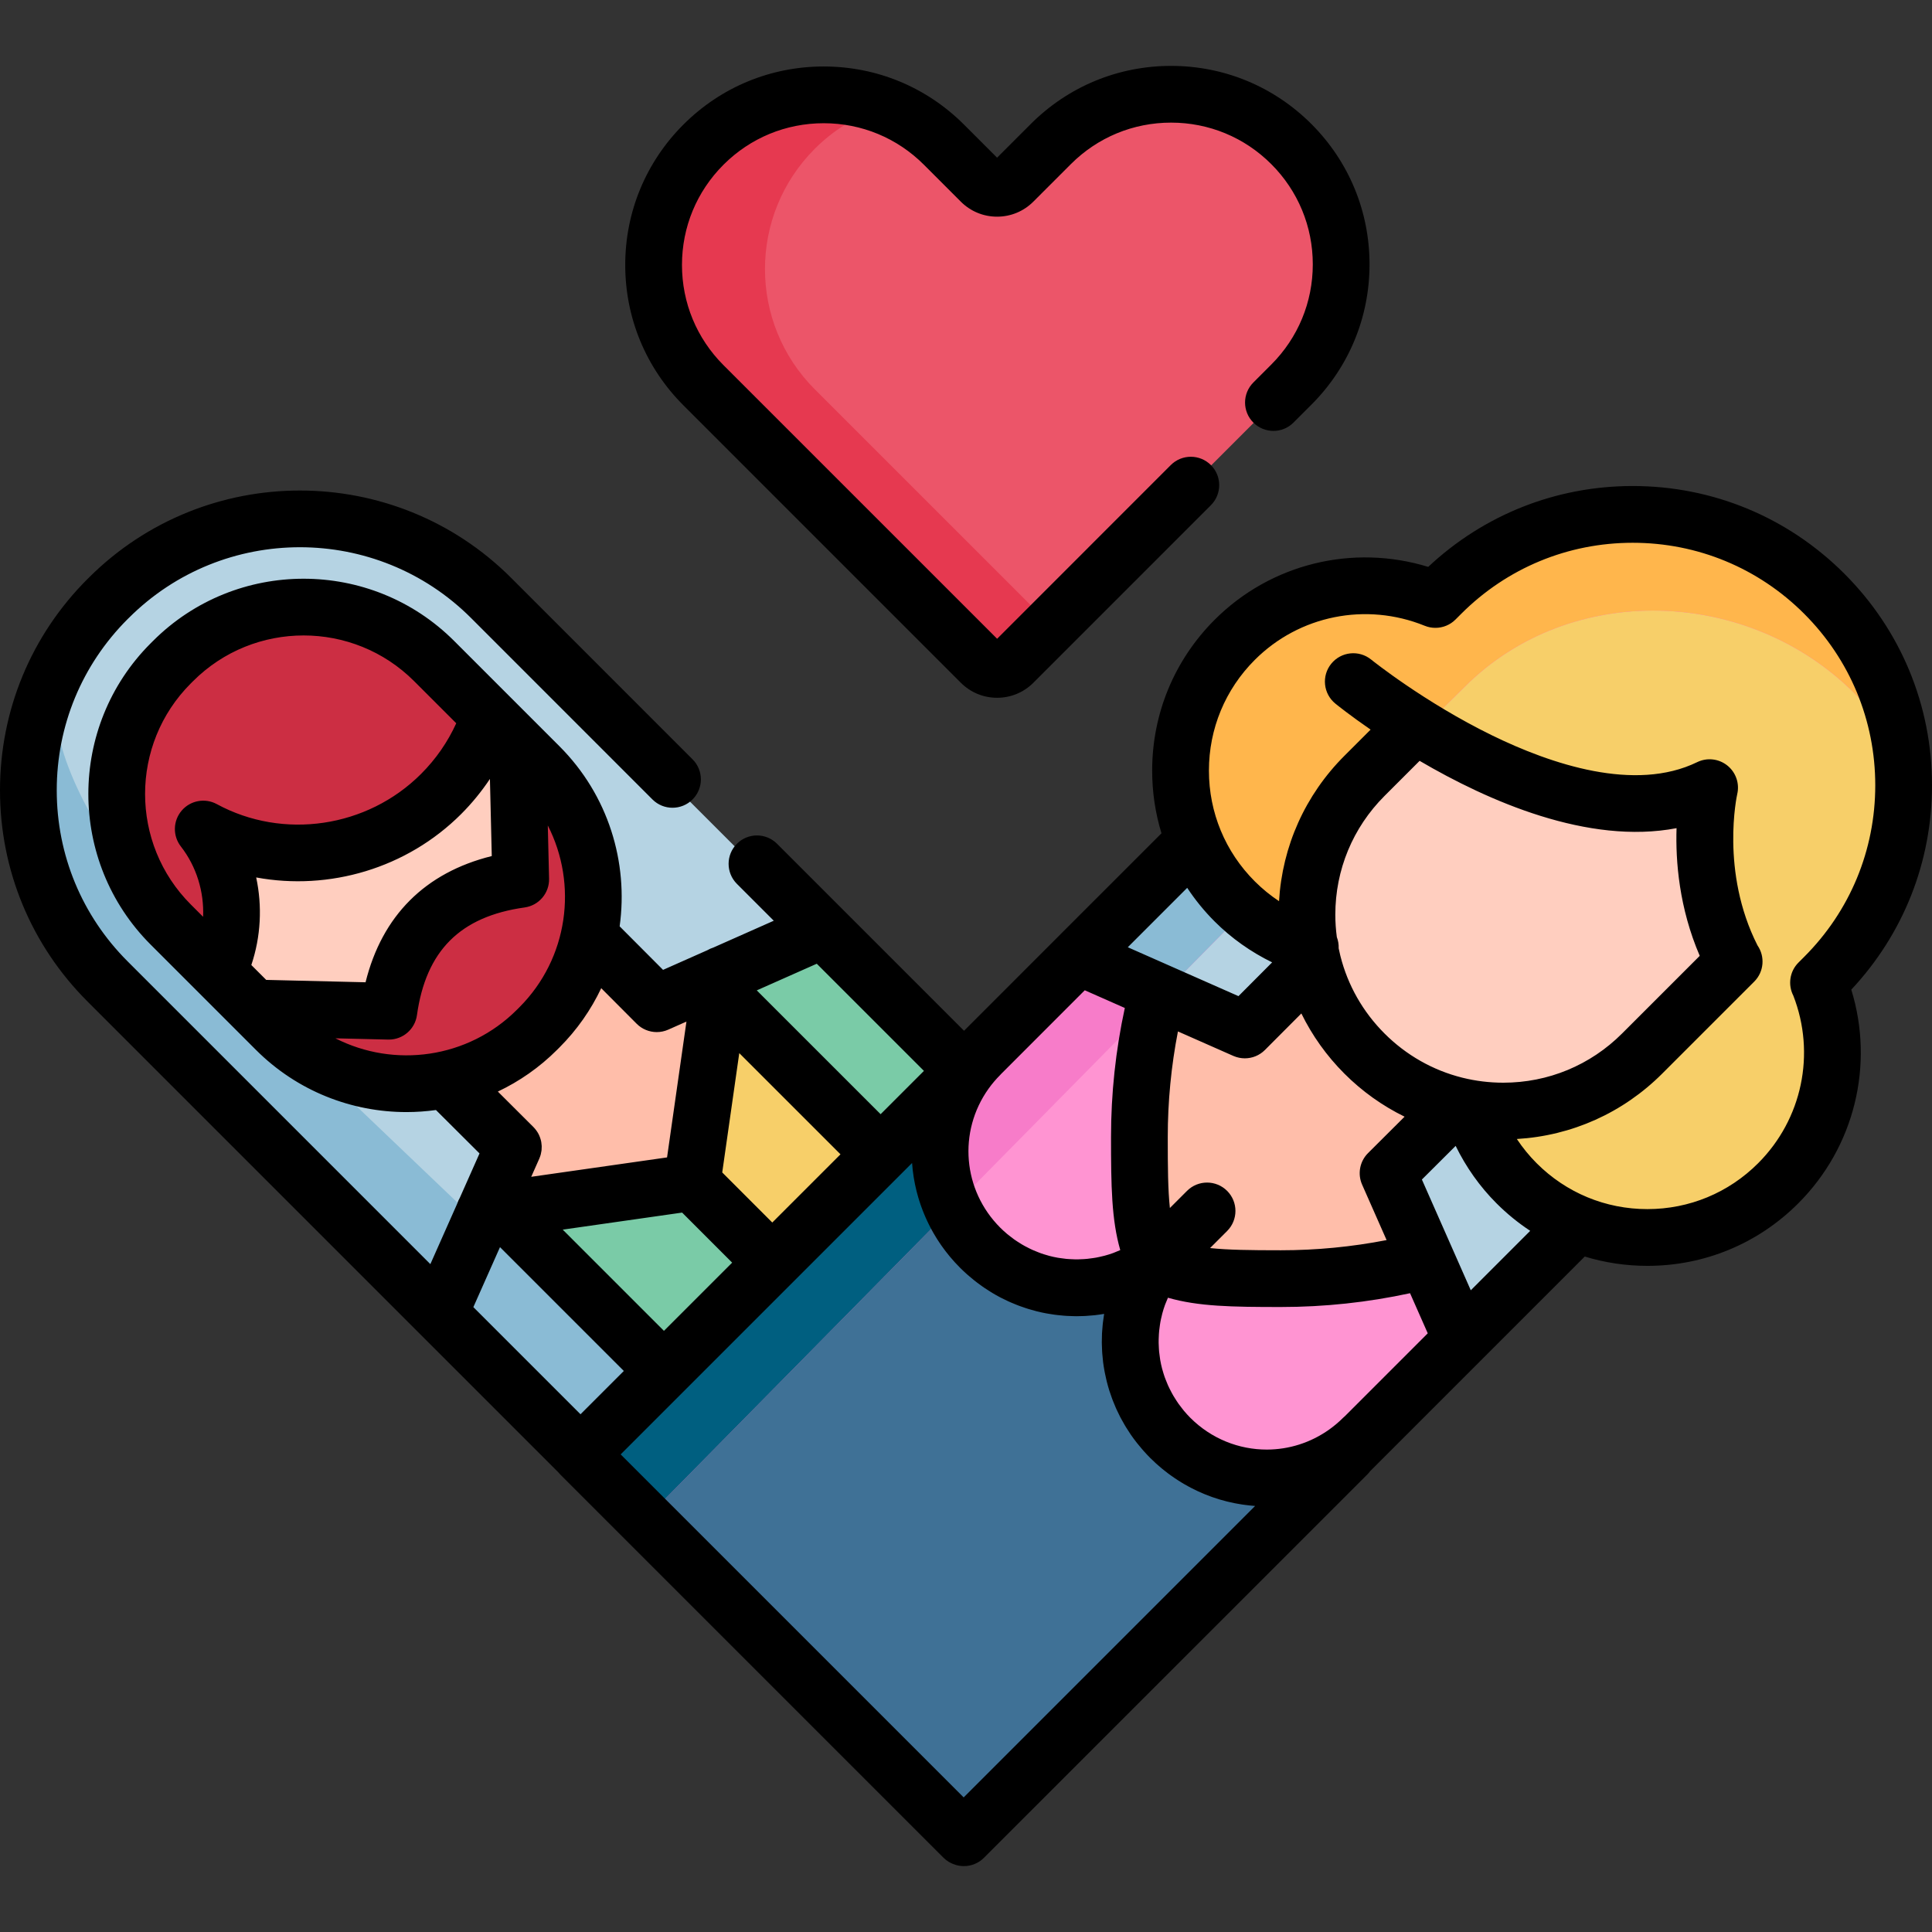 <?xml version="1.0" encoding="iso-8859-1"?>
<!-- Generator: Adobe Illustrator 19.0.0, SVG Export Plug-In . SVG Version: 6.00 Build 0)  -->
<svg version="1.1" id="Capa_1" xmlns="http://www.w3.org/2000/svg" xmlns:xlink="http://www.w3.org/1999/xlink" x="0px" y="0px"
	 viewBox="0 0 512 512" style="enable-background:new 0 0 512 512;" xml:space="preserve">
<rect x="0" y="0" width="512" height="512" fill="#333333" stroke="none"/>
<path style="fill:#FFCEBF;" d="M137.431,233.754c-20.431,2.857-32.08,14.506-34.947,34.947l-35.689-0.862l-9.584-9.584
	c5.895-12.16,4.591-26.907-3.91-37.834c20.14,10.927,45.914,7.819,63.026-9.293c5.995-5.995,10.276-13.052,12.832-20.561
	l7.418,7.418L137.431,233.754z"/>
<path style="fill:#CC2E43;" d="M129.161,190.567c-2.556,7.509-6.837,14.566-12.832,20.561c-17.112,17.112-42.886,20.22-63.026,9.293
	c8.501,10.927,9.804,25.674,3.91,37.834l-12.531-12.531c-19.107-19.107-19.107-50.094,0-69.212l0.612-0.602
	c19.107-19.117,50.094-19.117,69.212,0L129.161,190.567z"/>
<path style="fill:#8ABBD5;" d="M116.143,348.272l10.736-24.172l-45.723-43.662c-3.049-1.917-5.943-4.179-8.596-6.834l-27.879-27.879
	c-3.624-3.624-6.556-7.676-8.806-11.992c-12.543-16.572-26.4-40.457-19.715-58.722c-1.318,2.341-2.497,4.738-3.531,7.183
	c-6.287,16.43-12.275,47.948,15.565,78.741L116.143,348.272z"/>
<path style="fill:#F7CF69;" d="M481.375,261.122c51.807-50.562,3.01-141.104-68.346-121.461
	c-12.809,3.526-25.535,18.236-36.33,18.886c-9.063,0.545-16.997-3.525-26.585-1.297c-8.802,2.045-17.076,6.636-23.463,13.026
	c-11.176,11.183-17.635,29.643-13.432,45.291c3.277,12.205,21.174,32.291,33.292,36.111c-3.092-16.644,10.045-59.786,32.817-55.693
	c11.342,2.039,23.186,12.364,35.082,15.273c12.467,3.049,26.231,3.972,38.094-1.804c-1.751,9.192-1.65,18.943,0.23,28.106
	c3.47,16.907,9.153,17.097-3.637,29.225c-16.513,15.659-35.289,31.762-59.82,27.671c4.025,12.925,24.458,30.871,37.613,33.353
	C464.425,334.889,495.645,296.354,481.375,261.122z"/>
<path style="fill:#B5D3E3;" d="M217.56,247.148l-26.847,11.91l-17.233,7.649l-17.884-17.935
	c3.398-15.709-1.002-32.771-13.223-44.992l-27.869-27.869c-19.117-19.117-50.104-19.117-69.212,0l-0.612,0.602
	c-19.107,19.117-19.107,50.104,0,69.212l27.879,27.879c12.21,12.21,29.273,16.621,44.982,13.223l17.945,17.884l-7.649,17.233
	l-11.92,26.837l-87.968-87.968c-27.989-27.979-27.989-73.362,0-101.352l0.291-0.281c27.989-27.989,73.362-27.989,101.352,0
	L217.56,247.148z"/>
<path style="fill:#FFBEAA;" d="M254.923,284.51l-22.115,22.105l-28.711,28.711l-28.701,28.711l-22.115,22.105l-37.363-37.363
	l11.92-26.837l7.649-17.233l-17.945-17.884c8.882-1.915,17.323-6.326,24.22-13.223l0.612-0.612
	c6.907-6.897,11.308-15.338,13.223-24.22l17.884,17.935l17.233-7.649l26.847-11.91L254.923,284.51z"/>
<polygon style="fill:#F7CF69;" points="115.918,348.78 127.837,321.943 182.862,314.088 191.36,260.157 218.091,247.679 
	356.981,386.569 255.284,488.147 "/>
<g>
	<polygon style="fill:#7ACBA7;" points="356.981,386.569 218.091,247.679 191.36,260.157 190.647,264.681 334.975,408.549 	"/>
	<polygon style="fill:#7ACBA7;" points="182.862,314.088 131.949,321.357 277.255,466.201 306.929,436.562 183.025,313.051 	"/>
</g>
<path style="fill:#CC2E43;" d="M155.596,248.772c-1.915,8.882-6.316,17.323-13.223,24.22l-0.612,0.612
	c-6.897,6.897-15.338,11.308-24.22,13.223c-15.709,3.398-32.771-1.013-44.982-13.223l-5.764-5.764l35.689,0.862
	c2.867-20.441,14.516-32.09,34.947-34.947l-0.852-35.769l5.794,5.794C154.594,216,158.995,233.063,155.596,248.772z"/>
<path style="fill:#EC5569;" d="M341.657,38.893L341.657,38.893c-17.604-17.603-46.144-17.603-63.746,0l-9.944,9.944
	c-2.371,2.371-6.215,2.371-8.586,0l-9.784-9.784c-17.603-17.603-46.144-17.603-63.746,0l0,0c-17.603,17.603-17.603,46.144,0,63.746
	l73.537,73.537c2.371,2.371,6.215,2.371,8.586,0l73.684-73.696C359.26,85.036,359.26,56.496,341.657,38.893z"/>
<polyline style="fill:#FFF5F5;" points="315.55,223.868 153.246,386.172 254.78,487.706 417.286,325.2 "/>
<path style="fill:#B5D3E3;" d="M347.312,255.629l-17.985,18.035l-23.037-10.175l-21.052-9.303l30.315-30.315l0.932,0.932
	c0,0.01,0,0.01,0.01,0.01c2.376,5.363,5.754,10.386,10.155,14.787c4.451,4.451,9.544,7.86,14.977,10.235c0,0,0,0.01,0.01,0.01
	l5.634,5.614C347.282,255.518,347.302,255.578,347.312,255.629z"/>
<path style="fill:#FF94D2;" d="M305.408,334.996c0.05,0.12,0.11,0.251,0.16,0.371c-14.105,9.965-33.754,8.641-46.375-3.99
	c-12.671-12.661-13.975-32.39-3.91-46.505l-0.361-0.361l30.315-30.325l21.052,9.303c-3.198,12.321-4.902,25.243-4.902,38.556
	C301.388,317.943,301.569,326.515,305.408,334.996z"/>
<rect x="204.004" y="365.13" transform="matrix(-0.707 0.707 -0.707 -0.707 657.244 601.606)" style="fill:#FFF5F5;" width="0.042" height="143.585"/>
<path style="fill:#FFCEBF;" d="M459.009,255.528l-24.391,24.391c-12.341,12.341-29.343,17.193-45.343,14.536
	c-1.203-0.201-2.406-0.441-3.589-0.722c-0.12-0.03-0.241-0.06-0.361-0.09c-8.902-2.195-17.333-6.767-24.29-13.724
	c-6.957-6.957-11.529-15.388-13.724-24.29c-0.01-0.05-0.03-0.11-0.04-0.17c-0.301-1.253-0.561-2.506-0.762-3.779
	c-0.481-2.827-0.712-5.694-0.712-8.551c0-13.323,5.073-26.646,15.238-36.801l13.544-13.443
	c19.719,12.341,53.152,28.621,77.923,16.571C452.503,209.454,447.14,232.872,459.009,255.528z"/>
<path style="fill:#FFBEAA;" d="M377.307,334.304l0.16,0.361c-12.321,3.198-25.243,4.902-38.566,4.902
	c-15.709,0-24.441-0.211-32.942-4.02l-0.281-0.281l-0.271-0.271c-3.84-8.481-4.02-17.052-4.02-32.952
	c0-13.313,1.704-26.235,4.902-38.556l23.037,10.175l17.985-18.035c2.195,8.902,6.767,17.333,13.724,24.29
	c6.957,6.957,15.388,11.529,24.29,13.724l-18.035,17.975L377.307,334.304z"/>
<polygon style="fill:#97BFFD;" points="386.765,355.727 386.941,355.551 377.348,334.394 "/>
<path style="fill:#FF94D2;" d="M377.307,334.304l0.16,0.361c-12.321,3.198-25.243,4.902-38.566,4.902
	c-15.709,0-24.441-0.211-32.942-4.02l-0.281-0.281l-0.271-0.271c0.05,0.12,0.11,0.251,0.16,0.371l0.01,0.01l0.01,0.01
	c-9.975,14.105-8.641,33.754,3.98,46.375c12.661,12.661,32.39,13.965,46.505,3.9l0.381,0.381l30.31-30.315l-9.417-21.333
	L377.307,334.304z"/>
<path style="fill:#B5D3E3;" d="M416.855,324.77c-5.634-2.386-10.907-5.875-15.498-10.466c-4.541-4.541-8.01-9.764-10.396-15.328
	l-5.273-5.243c-0.12-0.03-0.241-0.06-0.361-0.09l-18.035,17.975l10.015,22.686l0.041,0.09l-1.318-2.986l1.318,2.986l9.594,21.157
	l30.345-30.349L416.855,324.77z"/>
<path style="fill:#3F7196;" d="M356.455,386.042l-22.115,22.105l-28.711,28.711l-28.701,28.711l-22.115,22.105L153.281,386.143
	l22.115-22.105l28.701-28.711l28.711-28.711l22.115-22.105l0.361,0.361c-10.065,14.115-8.762,33.844,3.91,46.505
	c12.621,12.631,32.27,13.955,46.375,3.99l0.01,0.01l0.01,0.01c-9.975,14.105-8.641,33.754,3.98,46.375
	c12.661,12.661,32.39,13.965,46.505,3.9L356.455,386.042z"/>
<path style="fill:#8ABBD5;" d="M155.243,387.098l17.836-18.88L52.782,253.341c0,0-52.755-51.988-34.539-82.727
	c0,0-30.194,45.92,9.951,90.321L155.243,387.098z"/>
<path style="fill:#E63950;" d="M215.93,103.173c-8.802-8.802-13.203-20.34-13.203-31.869c0-11.539,4.401-23.077,13.203-31.879
	c4.917-4.917,10.689-8.458,16.836-10.628c-15.859-5.599-34.226-2.058-46.912,10.628c-8.802,8.802-13.203,20.34-13.203,31.879
	c0,11.529,4.401,23.067,13.203,31.869l73.543,73.533c2.366,2.376,6.215,2.376,8.581,0l10.746-10.748L215.93,103.173z"/>
<path style="fill:#F77CC9;" d="M482.969,158.061c-28.04-28.04-73.502-28.04-101.542,0l-1.369,1.369
	c-14.585-7.834-36.738-5.788-52.3,9.773s-19.452,39.559-11.618,54.144l-80.164,80.164l-82.665,82.655l-0.03,0.03l17.043,17.043
	l158.009-160.282l15.603,5.256l8.686-31.166l35.547-35.036c28.04-28.04,75.199-26.343,103.238,1.696
	c4.833,4.833,8.812,10.191,11.979,15.881C501.427,184.405,494.633,169.725,482.969,158.061z"/>
<path style="fill:#8ABBD5;" d="M326.651,239.599c-4.401-4.401-7.779-9.423-10.155-14.787c-0.01,0-0.01,0-0.01-0.01l-0.899-0.899
	l-30.302,30.302l21.006,9.283l1.258,0.555l20.785-21.083l3.578,1.205C330.078,242.79,328.32,241.267,326.651,239.599z"/>
<path style="fill:#005F80;" d="M153.311,386.168l-0.002,0.002l17.043,17.043l81.416-82.586c-5.176-11.526-4.005-25.209,3.516-35.756
	l-0.333-0.333l-18.975,18.974L153.311,386.168z"/>
<path style="fill:#FFB64C;" d="M455.483,140.907c-10.802-3.694-22.306-4.748-33.508-3.145c-0.209,0.032-0.417,0.068-0.626,0.101
	c-0.666,0.101-1.329,0.217-1.992,0.336c-2.088,0.394-4.197,0.876-6.329,1.463c-10.591,2.916-21.125,13.472-30.559,17.408
	c-0.346,0.333-0.702,0.651-1.043,0.991l-1.369,1.369c-0.683-0.366-1.385-0.704-2.099-1.027c-0.422,0.065-0.843,0.118-1.259,0.143
	c-9.063,0.545-16.997-3.525-26.585-1.297c-8.325,1.934-16.174,6.147-22.405,12.005c-13.205,13.241-17.975,32.56-14.284,47.003
	c2.709,8.878,12.607,21.503,22.384,29.221l8.127,2.738l2.684-9.63c0.894-6.537,2.851-13.873,5.743-20.608l0.259-0.928l0.265-0.262
	c4.84-10.731,12.091-19.671,21.229-20.924l14.054-13.851c28.04-28.04,75.199-26.343,103.238,1.696
	c3.955,3.955,7.328,8.266,10.162,12.817C496.722,171.774,479.507,149.66,455.483,140.907z"/>
<path d="M254.631,180.938c2.567,2.567,5.98,3.981,9.61,3.981c3.631,0,7.043-1.414,9.611-3.981l47.049-47.057
	c2.936-2.936,2.936-7.697-0.001-10.632s-7.698-2.936-10.632,0.001l-46.025,46.032l-72.513-72.513c-7.094-7.094-11-16.525-11-26.557
	s3.906-19.463,11-26.557s16.525-11,26.557-11s19.463,3.907,26.557,11l9.783,9.784c2.567,2.567,5.98,3.981,9.61,3.981
	c3.631,0,7.043-1.415,9.609-3.981l9.945-9.943c7.093-7.094,16.524-11,26.556-11s19.463,3.906,26.556,11
	c7.094,7.094,11.001,16.525,11.001,26.557s-3.907,19.463-11.001,26.558l-4.748,4.75c-2.936,2.936-2.935,7.697,0.001,10.632
	c2.937,2.935,7.698,2.934,10.632-0.002l4.748-4.749c9.934-9.934,15.404-23.141,15.404-37.189c0-14.049-5.471-27.256-15.404-37.189
	s-23.141-15.404-37.19-15.404s-27.256,5.471-37.189,15.404l-8.92,8.919l-8.76-8.761c-9.935-9.934-23.141-15.405-37.19-15.405
	c-14.049,0-27.256,5.472-37.189,15.405s-15.404,23.14-15.404,37.189s5.471,27.256,15.404,37.189L254.631,180.938z"/>
<path d="M512,208.114c0-21.186-8.249-41.103-23.231-56.083c-14.981-14.98-34.899-23.231-56.083-23.231
	c-20.312,0-39.447,7.602-54.195,21.431c-19.952-6.127-41.7-0.882-56.596,14.015c-10.677,10.679-16.559,24.876-16.559,39.977
	c0,5.713,0.845,11.296,2.469,16.608l-27.228,27.227c-0.07,0.068-0.139,0.136-0.206,0.208l-24.888,24.897l-49.56-49.559
	c-2.936-2.936-7.697-2.936-10.632,0c-2.936,2.936-2.936,7.697,0,10.632l9.768,9.768l-16.041,7.12
	c-0.543,0.172-1.064,0.401-1.55,0.688l-11.75,5.215l-11.503-11.538c2.348-16.937-2.969-34.742-15.965-47.738l-27.874-27.874
	c-22.013-22.012-57.831-22.013-79.843,0l-0.608,0.608c-22.013,22.013-22.013,57.831,0,79.843L67.8,278.202
	c11.006,11.006,25.464,16.51,39.922,16.51c2.61,0,5.221-0.185,7.812-0.544l10.516,10.482l1.027,1.024l-5.218,11.75
	c-0.287,0.485-0.515,1.005-0.688,1.548l-7.121,16.036L33.826,254.78c-12.116-12.112-18.789-28.219-18.789-45.355
	c0-17.117,6.658-33.209,18.75-45.322l0.244-0.236c0.029-0.028,0.058-0.057,0.087-0.086c25.012-25.012,65.708-25.01,90.718,0
	l48.069,48.079c2.935,2.936,7.696,2.938,10.632,0.001c2.936-2.936,2.937-7.696,0.001-10.632l-48.07-48.08
	c-30.859-30.86-81.061-30.873-111.94-0.044l-0.248,0.24c-0.029,0.028-0.058,0.057-0.087,0.086C8.237,168.387,0,188.273,0,209.426
	c0,21.154,8.237,41.038,23.195,55.989l124.771,124.772c0.164,0.204,0.341,0.4,0.529,0.589l101.532,101.532
	c0.885,0.885,1.968,1.526,3.145,1.881c0.72,0.228,1.476,0.349,2.246,0.351c0.006,0,0.011,0,0.017,0c1.993,0,3.906-0.792,5.315-2.2
	l101.643-101.632c0.255-0.255,0.482-0.531,0.696-0.816l29.56-29.56c0.002-0.002,0.004-0.005,0.006-0.007l27.319-27.327
	c5.311,1.623,10.892,2.468,16.603,2.468c15.102,0,29.3-5.881,39.977-16.559c14.942-14.941,20.208-36.715,14.055-56.638
	C504.413,247.525,512,228.408,512,208.114z M321.895,244.201c4.441,4.441,9.621,8.094,15.236,10.836l-8.923,8.95l-18.317-8.091
	c-0.003-0.001-0.006-0.002-0.009-0.003l-11.006-4.864l15.745-15.745C316.715,238.46,319.142,241.449,321.895,244.201z
	 M353.873,242.41c0-11.891,4.63-23.07,13.038-31.478l9.301-9.3c18.227,10.684,44.675,22.323,68.093,17.84
	c-0.29,8.762,0.679,21.137,6.144,33.835l-20.582,20.581c-8.408,8.408-19.587,13.038-31.477,13.038c-3.684,0-7.298-0.446-10.785-1.31
	c-0.053-0.012-0.105-0.028-0.158-0.039c-7.705-1.939-14.772-5.926-20.535-11.69c-5.754-5.755-9.737-12.809-11.68-20.5
	c-0.017-0.082-0.04-0.163-0.06-0.246c-0.149-0.607-0.286-1.217-0.41-1.831c0.04-1.028-0.13-2.034-0.487-2.967
	C354.016,246.392,353.873,244.413,353.873,242.41z M360.975,313.94l6.488,14.696c-9.188,1.788-18.57,2.698-28.001,2.698
	c-8.209,0-14.076-0.084-18.78-0.584l4.521-4.522c2.936-2.936,2.936-7.697-0.001-10.633c-2.935-2.936-7.696-2.935-10.632,0
	l-4.539,4.539c-0.518-4.843-0.563-10.752-0.563-18.805c0-9.424,0.909-18.803,2.698-27.988l14.685,6.486
	c0.038,0.017,0.076,0.027,0.114,0.043c0.123,0.052,0.249,0.096,0.374,0.141c0.115,0.042,0.231,0.085,0.347,0.121
	c0.116,0.036,0.235,0.063,0.353,0.093c0.128,0.032,0.256,0.068,0.384,0.094c0.099,0.02,0.201,0.031,0.3,0.046
	c0.147,0.023,0.295,0.05,0.443,0.064c0.045,0.004,0.09,0.003,0.135,0.007c0.195,0.015,0.39,0.03,0.585,0.03
	c0.482,0,0.961-0.047,1.434-0.138c0.003-0.001,0.006-0.001,0.01-0.001c0.131-0.026,0.261-0.063,0.392-0.095
	c0.108-0.027,0.218-0.048,0.324-0.08c0.071-0.021,0.14-0.05,0.212-0.074c0.162-0.054,0.325-0.106,0.484-0.171
	c0.038-0.016,0.075-0.036,0.112-0.052c0.187-0.08,0.374-0.164,0.555-0.261c0.037-0.02,0.072-0.044,0.109-0.065
	c0.178-0.098,0.356-0.199,0.527-0.314c0.071-0.047,0.138-0.103,0.209-0.153c0.132-0.095,0.267-0.187,0.395-0.292
	c0.121-0.099,0.236-0.211,0.352-0.319c0.071-0.066,0.146-0.125,0.216-0.194l2.603-2.611l7.053-7.073
	c2.857,5.832,6.68,11.221,11.407,15.949c4.728,4.728,10.117,8.55,15.95,11.407l-9.682,9.65
	C360.344,307.773,359.72,311.096,360.975,313.94z M307.972,389.229c0.215,0.177,0.434,0.346,0.652,0.518
	c0.334,0.265,0.668,0.528,1.008,0.783c0.234,0.174,0.471,0.343,0.708,0.512c0.332,0.238,0.665,0.473,1.001,0.701
	c0.245,0.165,0.492,0.326,0.74,0.486c0.337,0.218,0.676,0.431,1.017,0.639c0.252,0.153,0.505,0.304,0.76,0.451
	c0.346,0.201,0.694,0.395,1.044,0.585c0.255,0.138,0.509,0.277,0.766,0.41c0.361,0.187,0.725,0.366,1.09,0.543
	c0.251,0.121,0.499,0.244,0.752,0.36c0.386,0.177,0.776,0.345,1.166,0.511c0.236,0.1,0.47,0.205,0.708,0.301
	c0.441,0.178,0.885,0.344,1.331,0.507c0.19,0.07,0.379,0.146,0.57,0.214c0.642,0.225,1.286,0.437,1.936,0.631
	c0.01,0.003,0.019,0.005,0.029,0.008c0.638,0.19,1.278,0.364,1.923,0.524c0.21,0.052,0.422,0.095,0.633,0.144
	c0.444,0.103,0.888,0.205,1.335,0.296c0.259,0.052,0.518,0.095,0.777,0.142c0.403,0.073,0.805,0.145,1.21,0.207
	c0.278,0.042,0.557,0.078,0.836,0.115c0.387,0.051,0.774,0.1,1.163,0.141c0.29,0.031,0.58,0.056,0.871,0.081
	c0.206,0.018,0.411,0.042,0.617,0.057l-2.991,2.991c-0.003,0.003-0.006,0.006-0.01,0.009c-0.004,0.004-0.007,0.008-0.01,0.011
	l-28.694,28.694c-0.002,0.002-0.004,0.004-0.007,0.006c-0.002,0.002-0.005,0.005-0.007,0.008l-45.514,45.514l-90.899-90.899
	l16.724-16.724c0.024-0.023,0.05-0.043,0.073-0.066c0.024-0.024,0.043-0.05,0.066-0.073l60.361-60.362
	c0.001,0.012,0.002,0.023,0.003,0.035c0.045,0.621,0.102,1.24,0.173,1.858c0.008,0.068,0.019,0.135,0.027,0.202
	c0.066,0.546,0.139,1.092,0.226,1.636c0.031,0.198,0.071,0.395,0.105,0.592c0.071,0.412,0.143,0.824,0.227,1.234
	c0.047,0.233,0.102,0.463,0.153,0.695c0.082,0.375,0.164,0.749,0.257,1.122c0.061,0.245,0.128,0.487,0.193,0.731
	c0.095,0.357,0.19,0.714,0.295,1.068c0.074,0.251,0.154,0.5,0.233,0.751c0.108,0.344,0.218,0.688,0.334,1.029
	c0.087,0.255,0.179,0.507,0.271,0.76c0.121,0.334,0.244,0.668,0.374,0.999c0.099,0.255,0.202,0.507,0.307,0.76
	c0.134,0.326,0.272,0.652,0.415,0.975c0.111,0.254,0.227,0.505,0.343,0.757c0.148,0.319,0.3,0.637,0.456,0.952
	c0.123,0.251,0.249,0.499,0.378,0.748c0.162,0.314,0.331,0.626,0.501,0.935c0.134,0.245,0.27,0.489,0.409,0.731
	c0.177,0.309,0.362,0.615,0.547,0.92c0.145,0.24,0.29,0.478,0.44,0.716c0.193,0.305,0.394,0.606,0.595,0.906
	c0.154,0.231,0.307,0.462,0.466,0.69c0.213,0.305,0.435,0.605,0.657,0.906c0.16,0.218,0.317,0.437,0.482,0.652
	c0.238,0.31,0.484,0.614,0.731,0.918c0.161,0.199,0.318,0.401,0.483,0.598c0.278,0.332,0.567,0.657,0.857,0.981
	c0.145,0.163,0.285,0.33,0.432,0.491c0.442,0.483,0.896,0.958,1.363,1.426c0.594,0.595,1.205,1.165,1.826,1.718
	c0.198,0.176,0.399,0.344,0.599,0.515c0.433,0.373,0.869,0.74,1.313,1.093c0.235,0.187,0.471,0.369,0.709,0.55
	c0.431,0.329,0.866,0.648,1.306,0.959c0.237,0.167,0.473,0.336,0.713,0.498c0.495,0.335,0.996,0.656,1.503,0.968
	c0.184,0.114,0.366,0.236,0.552,0.347c0.69,0.413,1.388,0.807,2.095,1.179c0.16,0.084,0.324,0.159,0.485,0.242
	c0.553,0.283,1.111,0.556,1.674,0.814c0.258,0.118,0.518,0.228,0.778,0.341c0.479,0.209,0.961,0.409,1.447,0.598
	c0.279,0.109,0.557,0.216,0.837,0.319c0.492,0.181,0.987,0.351,1.485,0.513c0.263,0.086,0.523,0.175,0.787,0.257
	c0.624,0.191,1.25,0.366,1.88,0.528c0.135,0.035,0.269,0.077,0.404,0.11c0.76,0.188,1.525,0.353,2.293,0.5
	c0.241,0.046,0.481,0.082,0.722,0.123c0.538,0.094,1.078,0.181,1.619,0.255c0.292,0.039,0.583,0.073,0.875,0.106
	c0.505,0.058,1.01,0.107,1.517,0.147c0.293,0.023,0.584,0.046,0.878,0.063c0.543,0.032,1.087,0.05,1.631,0.062
	c0.247,0.005,0.492,0.017,0.739,0.018c0.068,0,0.137,0.005,0.205,0.005c0.662,0,1.324-0.02,1.986-0.05
	c0.167-0.008,0.334-0.019,0.501-0.028c0.684-0.039,1.366-0.092,2.048-0.163c0.092-0.01,0.185-0.016,0.278-0.026
	c0.747-0.083,1.492-0.19,2.235-0.313c0.083-0.013,0.166-0.021,0.249-0.035c-0.016,0.092-0.024,0.185-0.039,0.277
	c-0.106,0.652-0.198,1.304-0.274,1.958c-0.026,0.22-0.049,0.439-0.072,0.659c-0.064,0.626-0.114,1.251-0.15,1.878
	c-0.009,0.151-0.022,0.302-0.03,0.453c-0.036,0.766-0.052,1.533-0.048,2.299c0.001,0.175,0.008,0.351,0.011,0.526
	c0.01,0.609,0.033,1.216,0.069,1.824c0.013,0.217,0.026,0.433,0.042,0.649c0.052,0.704,0.118,1.407,0.204,2.107
	c0.008,0.063,0.012,0.126,0.02,0.189c0.097,0.763,0.221,1.523,0.358,2.28c0.036,0.199,0.077,0.398,0.116,0.597
	c0.115,0.586,0.243,1.17,0.382,1.751c0.047,0.198,0.093,0.397,0.143,0.594c0.19,0.747,0.395,1.491,0.626,2.229
	c0.02,0.063,0.043,0.126,0.063,0.19c0.214,0.674,0.447,1.341,0.694,2.006c0.076,0.206,0.156,0.41,0.236,0.616
	c0.223,0.571,0.457,1.138,0.704,1.701c0.072,0.164,0.14,0.33,0.215,0.494c0.32,0.706,0.659,1.404,1.018,2.095
	c0.073,0.14,0.151,0.278,0.227,0.418c0.299,0.559,0.609,1.113,0.933,1.66c0.116,0.197,0.235,0.394,0.355,0.59
	c0.349,0.568,0.71,1.131,1.087,1.686c0.072,0.106,0.138,0.214,0.212,0.319c0.448,0.649,0.918,1.286,1.406,1.915
	c0.127,0.164,0.26,0.325,0.389,0.487c0.384,0.481,0.779,0.956,1.185,1.425c0.151,0.175,0.303,0.35,0.458,0.523
	c0.539,0.603,1.092,1.197,1.67,1.775c0.507,0.507,1.026,0.998,1.552,1.476c0.175,0.159,0.357,0.31,0.535,0.466
	C307.255,388.619,307.61,388.93,307.972,389.229z M204.663,323.981l-13.264-13.271l4.514-31.625l26.827,26.821L204.663,323.981z
	 M180.77,321.349l13.259,13.266l-18.076,18.074l-26.824-26.824L180.77,321.349z M287.474,262.431l10.615,4.691
	c-2.429,11.195-3.657,22.673-3.657,34.208c0,13.059,0.138,21.909,2.448,29.957c-0.476,0.213-0.957,0.412-1.442,0.596
	c-0.163,0.062-0.324,0.136-0.487,0.195c-0.738,0.266-1.483,0.499-2.235,0.701c-0.192,0.052-0.388,0.087-0.58,0.135
	c-0.56,0.138-1.123,0.268-1.688,0.371c-0.28,0.051-0.56,0.087-0.841,0.13c-0.485,0.074-0.97,0.141-1.457,0.189
	c-0.305,0.03-0.609,0.052-0.914,0.072c-0.469,0.031-0.938,0.052-1.407,0.061c-0.309,0.005-0.617,0.009-0.924,0.004
	c-0.478-0.007-0.956-0.031-1.434-0.062c-0.292-0.019-0.583-0.033-0.874-0.061c-0.533-0.051-1.064-0.125-1.593-0.207
	c-0.23-0.035-0.461-0.059-0.69-0.1c-0.753-0.134-1.501-0.295-2.242-0.49c-0.14-0.037-0.277-0.086-0.416-0.125
	c-0.603-0.167-1.201-0.35-1.793-0.557c-0.259-0.091-0.512-0.197-0.768-0.296c-0.468-0.179-0.935-0.366-1.395-0.57
	c-0.279-0.124-0.553-0.259-0.829-0.392c-0.432-0.21-0.86-0.429-1.283-0.661c-0.275-0.15-0.547-0.306-0.817-0.466
	c-0.42-0.25-0.834-0.514-1.244-0.786c-0.254-0.168-0.508-0.334-0.757-0.511c-0.437-0.311-0.862-0.644-1.285-0.981
	c-0.205-0.164-0.416-0.32-0.618-0.49c-0.616-0.52-1.217-1.065-1.796-1.644c-9.932-9.925-11.237-25.408-3.106-36.817
	c0.924-1.293,1.97-2.526,3.109-3.665c0.073-0.073,0.136-0.152,0.207-0.229L287.474,262.431z M244.852,283.796l-11.479,11.478
	l-32.823-32.815l15.904-7.06L244.852,283.796z M168.721,271.305c1.441,1.446,3.367,2.21,5.326,2.21c1.03,0,2.068-0.212,3.049-0.647
	l4.821-2.139l-5.139,35.999l-35.997,5.139l2.14-4.82c0.012-0.027,0.018-0.055,0.029-0.083c0.131-0.307,0.244-0.62,0.333-0.938
	c0.02-0.07,0.034-0.141,0.051-0.212c0.067-0.269,0.118-0.539,0.155-0.813c0.01-0.076,0.024-0.151,0.032-0.228
	c0.032-0.312,0.042-0.624,0.036-0.936c-0.002-0.091-0.008-0.181-0.013-0.273c-0.016-0.28-0.046-0.558-0.093-0.836
	c-0.008-0.049-0.012-0.098-0.021-0.147c-0.06-0.318-0.147-0.631-0.249-0.939c-0.024-0.074-0.05-0.146-0.077-0.22
	c-0.111-0.306-0.237-0.609-0.389-0.901c-0.003-0.006-0.005-0.012-0.008-0.018c-0.154-0.295-0.337-0.577-0.533-0.854
	c-0.048-0.067-0.097-0.133-0.147-0.2c-0.202-0.266-0.418-0.524-0.66-0.767c-0.004-0.004-0.006-0.008-0.01-0.012l-1.616-1.61
	l-7.806-7.783c5.686-2.693,11.014-6.378,15.712-11.076l0.608-0.607c4.698-4.698,8.383-10.026,11.076-15.712L168.721,271.305z
	 M130.325,226.864c-17.649,4.381-29.07,15.8-33.45,33.45l-26.327-0.631l-3.942-3.942c2.527-7.525,2.924-15.574,1.286-23.208
	c19.331,3.574,39.909-2.389,54.319-16.799c2.879-2.879,5.409-5.995,7.624-9.305L130.325,226.864z M50.561,181.119l0.608-0.607
	c8.075-8.075,18.682-12.112,29.289-12.112c10.607,0,21.214,4.037,29.289,12.112l11.163,11.163c-2.266,4.974-5.383,9.482-9.33,13.428
	c-14.261,14.261-36.521,17.549-54.13,7.993c-3.128-1.697-7.017-0.969-9.32,1.745c-2.302,2.715-2.386,6.671-0.2,9.48
	c4.16,5.348,6.167,12.009,5.897,18.64l-3.264-3.264C34.41,223.546,34.41,197.269,50.561,181.119z M88.888,275.165l13.982,0.335
	c0.061,0.001,0.122,0.002,0.182,0.002c3.738,0,6.923-2.756,7.443-6.476c2.391-17.081,11.459-26.15,28.541-28.541
	c3.781-0.529,6.565-3.809,6.474-7.626l-0.338-14.105c7.984,15.575,5.472,35.183-7.554,48.209l-0.608,0.607
	C124.01,280.573,104.448,283.098,88.888,275.165z M132.504,330.504l32.815,32.815l-11.478,11.476L125.445,346.4L132.504,330.504z
	 M356.454,375.26c-0.179,0.148-0.355,0.305-0.523,0.472c-1.112,1.112-2.343,2.152-3.66,3.094h-0.001
	c-4.991,3.559-10.763,5.312-16.508,5.326c-7.386,0.019-14.73-2.837-20.314-8.421c-0.579-0.579-1.124-1.182-1.644-1.797
	c-0.169-0.201-0.324-0.41-0.486-0.615c-0.339-0.424-0.673-0.851-0.984-1.289c-0.176-0.248-0.341-0.501-0.508-0.753
	c-0.274-0.412-0.539-0.828-0.79-1.251c-0.158-0.268-0.312-0.538-0.461-0.81c-0.235-0.427-0.455-0.858-0.667-1.294
	c-0.131-0.272-0.265-0.543-0.387-0.818c-0.208-0.466-0.396-0.939-0.577-1.413c-0.096-0.251-0.2-0.498-0.289-0.751
	c-0.212-0.603-0.398-1.214-0.568-1.829c-0.035-0.127-0.081-0.253-0.114-0.381c-0.195-0.745-0.358-1.498-0.492-2.255
	c-0.038-0.214-0.06-0.43-0.093-0.645c-0.084-0.545-0.16-1.091-0.213-1.639c-0.027-0.281-0.04-0.563-0.058-0.845
	c-0.032-0.488-0.056-0.975-0.063-1.465c-0.004-0.3,0-0.599,0.005-0.899c0.009-0.478,0.029-0.956,0.062-1.434
	c0.02-0.298,0.041-0.595,0.071-0.893c0.049-0.493,0.117-0.985,0.192-1.478c0.042-0.275,0.078-0.55,0.128-0.824
	c0.104-0.569,0.235-1.136,0.375-1.7c0.047-0.189,0.082-0.381,0.133-0.57c0.202-0.753,0.437-1.5,0.703-2.239
	c0.056-0.156,0.127-0.31,0.186-0.465c0.187-0.493,0.391-0.982,0.607-1.468c8.089,2.32,16.915,2.458,29.945,2.458
	c11.54,0,23.021-1.229,34.216-3.657l4.692,10.628L356.454,375.26z M389.773,341.938l-4.866-11.022l-8.091-18.328l8.947-8.917
	c2.741,5.614,6.396,10.795,10.837,15.235c2.754,2.754,5.745,5.182,8.922,7.279L389.773,341.938z M465.921,308.272
	c-7.837,7.838-18.259,12.155-29.344,12.155s-21.506-4.317-29.344-12.155c-1.989-1.989-3.733-4.14-5.253-6.426
	c14.557-0.86,28.125-6.927,38.523-17.326l24.387-24.387c2.608-2.608,2.893-6.655,0.867-9.585c-9.921-19.56-5.42-39.895-5.379-40.076
	c0.67-2.827-0.349-5.786-2.616-7.603c-2.268-1.817-5.378-2.163-7.991-0.892c-16.5,8.032-38.68,0.568-54.379-7.106
	c-18.005-8.802-31.889-19.969-32.026-20.081c-3.226-2.613-7.958-2.117-10.572,1.107c-2.616,3.225-2.121,7.96,1.105,10.575
	c0.556,0.451,3.945,3.167,9.327,6.881l-6.944,6.943c-10.399,10.398-16.466,23.965-17.325,38.524
	c-2.285-1.52-4.436-3.264-6.425-5.253c-7.838-7.838-12.155-18.259-12.155-29.345c0-11.086,4.317-21.506,12.155-29.345
	c11.792-11.793,29.457-15.346,45.013-9.051c0.243,0.099,0.49,0.186,0.741,0.259c0.094,0.028,0.189,0.045,0.284,0.069
	c0.139,0.035,0.277,0.073,0.417,0.099c0.173,0.033,0.346,0.054,0.519,0.075c0.063,0.007,0.126,0.02,0.19,0.025
	c0.192,0.018,0.385,0.024,0.576,0.027c0.048,0.001,0.097,0.005,0.145,0.005c0.184,0,0.368-0.012,0.551-0.026
	c0.059-0.005,0.119-0.006,0.178-0.011c0.163-0.016,0.324-0.043,0.485-0.07c0.081-0.013,0.163-0.023,0.245-0.04
	c0.136-0.027,0.27-0.064,0.404-0.098c0.104-0.027,0.209-0.05,0.312-0.082c0.112-0.034,0.222-0.077,0.333-0.116
	c0.12-0.042,0.241-0.083,0.359-0.132c0.1-0.042,0.197-0.091,0.295-0.136c0.121-0.057,0.244-0.11,0.363-0.174
	c0.112-0.06,0.219-0.128,0.328-0.193c0.098-0.059,0.197-0.113,0.293-0.177c0.175-0.116,0.343-0.243,0.508-0.374
	c0.025-0.02,0.052-0.037,0.076-0.057c0.21-0.17,0.41-0.353,0.602-0.546l1.49-1.49c12.139-12.14,28.281-18.826,45.45-18.826
	c17.169,0,33.311,6.686,45.45,18.826c12.14,12.14,18.827,28.281,18.827,45.451c0,17.169-6.687,33.31-18.827,45.45l-1.525,1.525
	c-2.371,2.371-2.825,5.932-1.365,8.762C481.23,279.212,477.605,296.588,465.921,308.272z"/>
<g>
</g>
<g>
</g>
<g>
</g>
<g>
</g>
<g>
</g>
<g>
</g>
<g>
</g>
<g>
</g>
<g>
</g>
<g>
</g>
<g>
</g>
<g>
</g>
<g>
</g>
<g>
</g>
<g>
</g>
</svg>
